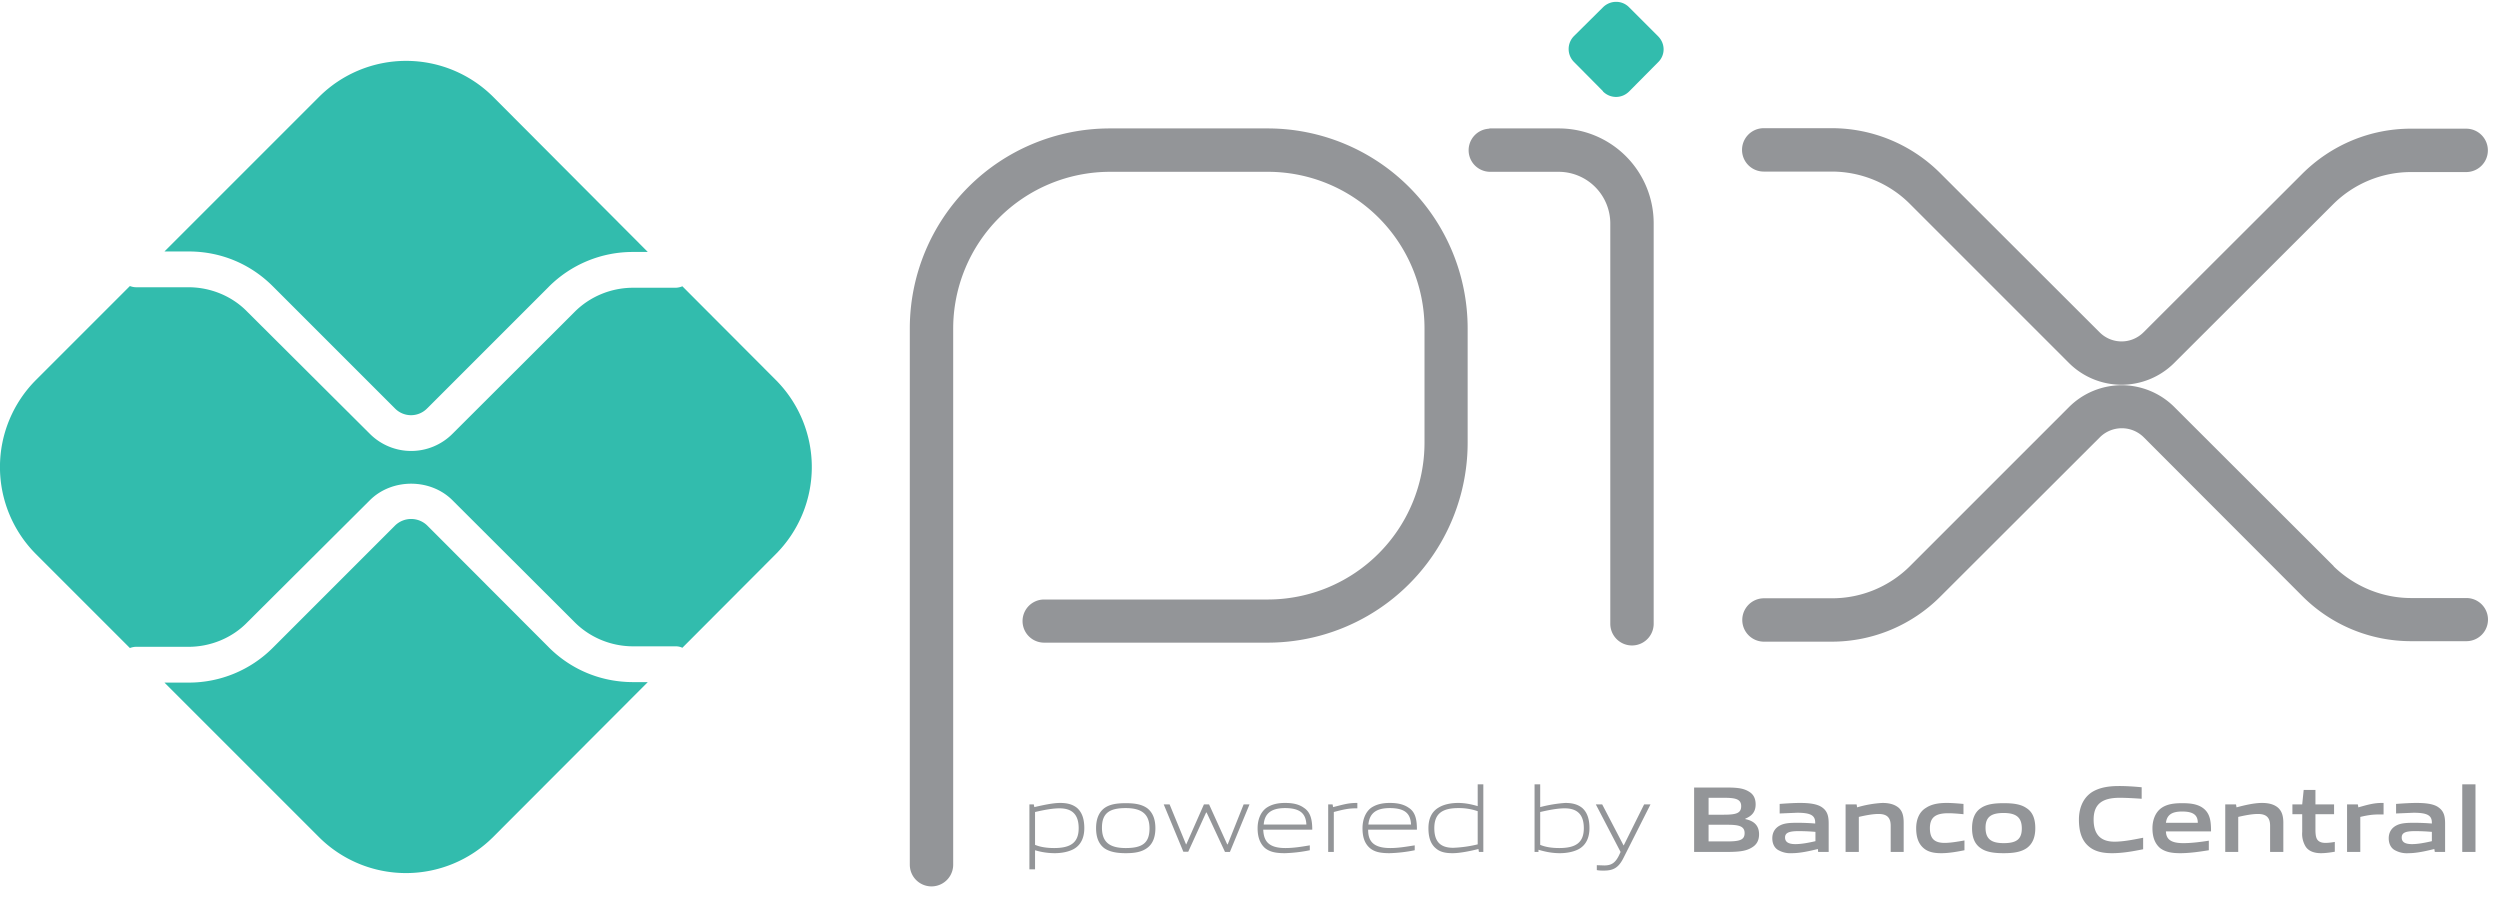 <?xml version="1.0" encoding="UTF-8"?><svg width="102" height="37" viewBox="0 0 102 37" fill="none" xmlns="http://www.w3.org/2000/svg"><path d="M65.4 3.72l-1.18-1.19a.75.75 0 010-1.06L65.4.3c.3-.3.78-.3 1.07 0l1.18 1.18c.3.3.3.77 0 1.06l-1.18 1.19c-.3.3-.77.3-1.07 0" fill="#32BCAD"/><path fill-rule="evenodd" clip-rule="evenodd" d="M45.29 6.85a6.56 6.56 0 00-6.56 6.56v21.87a.72.72 0 11-1.45 0V13.4a8 8 0 018-8h6.46a8 8 0 017.98 8v4.66a8 8 0 01-8 8H42.6a.72.72 0 110-1.44h9.12a6.56 6.56 0 006.56-6.56V13.4a6.55 6.55 0 00-6.54-6.55H45.3zM60.08 6.13c0-.4.33-.72.73-.72h2.8a3.71 3.71 0 013.7 3.7v16.34a.72.72 0 01-1.44 0V9.12a2.27 2.27 0 00-2.27-2.27h-2.8a.72.72 0 01-.72-.72zM71.24 6.11c0-.4.33-.72.73-.72h2.77a6.1 6.1 0 014.32 1.79l6.5 6.5c.56.55 1.46.55 2.02 0l6.47-6.48a6.11 6.11 0 014.32-1.79h2.26a.72.72 0 010 1.45h-2.26c-1.23 0-2.42.5-3.3 1.37L88.6 14.7a2.88 2.88 0 01-4.07 0l-6.49-6.5a4.66 4.66 0 00-3.3-1.36h-2.77a.72.72 0 01-.73-.73z" fill="#939598"/><path fill-rule="evenodd" clip-rule="evenodd" d="M87.58 17.74a1.43 1.43 0 00-2.02 0l-6.5 6.5a6.1 6.1 0 01-4.32 1.79h-2.77a.72.72 0 010-1.45h2.77c1.24 0 2.43-.49 3.3-1.36l6.5-6.5a2.88 2.88 0 014.06 0l6.48 6.47a4.66 4.66 0 003.3 1.37h2.25a.72.72 0 010 1.44h-2.26a6.1 6.1 0 01-4.32-1.78l-6.47-6.48z" fill="#939598"/><path d="M45.29 6.85a6.56 6.56 0 00-6.56 6.56v21.87a.72.72 0 11-1.45 0V13.4a8 8 0 018-8h6.46a8 8 0 017.98 8v4.66a8 8 0 01-8 8H42.6a.72.72 0 110-1.44h9.12a6.56 6.56 0 006.56-6.56V13.4a6.55 6.55 0 00-6.54-6.55m-6.45 0h6.45m-6.45 0s0 0 0 0zm6.45 0s0 0 0 0zm32.8 9.86l-6.5 6.5a4.66 4.66 0 01-3.3 1.36h-2.77a.72.72 0 000 1.45h2.77a6.1 6.1 0 004.32-1.8l6.5-6.49a1.43 1.43 0 012.02 0l6.47 6.48A6.1 6.1 0 0098.37 26h2.26a.72.72 0 000-1.44h-2.26c-1.23 0-2.42-.5-3.3-1.37m-10.54-6.47s0 0 0 0zm0 0a2.88 2.88 0 014.07 0l6.48 6.47m0 0s0 0 0 0zM60.8 5.41a.72.72 0 100 1.44h2.8a2.27 2.27 0 012.26 2.27v16.33a.72.72 0 001.45 0V9.12A3.71 3.71 0 0063.6 5.4h-2.8zm11.16-.02a.72.72 0 000 1.45h2.77c1.24 0 2.43.49 3.3 1.36l6.5 6.5a2.88 2.88 0 004.06 0l6.48-6.47a4.66 4.66 0 013.3-1.37h2.25a.72.72 0 000-1.45h-2.26c-1.62 0-3.17.65-4.32 1.8l-6.47 6.46c-.56.56-1.46.56-2.02 0l-6.5-6.49a6.1 6.1 0 00-4.32-1.79h-2.77z" stroke="#939598" stroke-width=".32" stroke-miterlimit="10" stroke-linecap="round" stroke-linejoin="round"/><path d="M25.83 27.83c-1.3 0-2.52-.5-3.44-1.42l-4.96-4.97a.94.94 0 00-1.31 0l-4.99 4.99a4.84 4.84 0 01-3.44 1.42h-.98l6.3 6.3a5.03 5.03 0 007.11 0l6.31-6.32h-.6zM7.7 10.26c1.3 0 2.51.5 3.43 1.42l4.99 4.99c.36.36.94.36 1.3 0l4.97-4.97a4.84 4.84 0 013.44-1.42h.6l-6.3-6.32a5.03 5.03 0 00-7.12 0l-6.3 6.3h.98z" fill="#32BCAD"/><path d="M31.65 15.5l-3.81-3.82a.73.73 0 01-.27.06h-1.74c-.9 0-1.77.36-2.4 1l-4.97 4.96a2.38 2.38 0 01-3.37 0l-5-4.98c-.62-.64-1.5-1-2.4-1H5.56a.72.72 0 01-.26-.05L1.47 15.5a5.03 5.03 0 000 7.11l3.83 3.83a.72.72 0 01.26-.05h2.13c.9 0 1.78-.36 2.4-1l5-4.98c.9-.9 2.47-.9 3.37 0l4.97 4.96c.63.64 1.5 1 2.4 1h1.74c.1 0 .19.02.27.06l3.81-3.82a5.03 5.03 0 000-7.11" fill="#32BCAD"/><path d="M43.23 32.98c-.3 0-.65.07-1 .15v1.34c.24.1.52.13.78.13.67 0 1-.22 1-.81 0-.56-.27-.81-.78-.81zM42 35.47v-2.65h.18l.02.11c.31-.07.74-.17 1.05-.17.25 0 .49.04.69.2.23.2.3.5.3.83 0 .34-.11.67-.43.85-.22.12-.51.17-.78.17a2.8 2.8 0 01-.8-.12v.78H42zM45.93 32.97c-.67 0-.97.21-.97.8 0 .58.3.83.97.83.67 0 .97-.2.97-.8 0-.57-.3-.83-.97-.83zm.87 1.63c-.23.17-.53.21-.87.21-.35 0-.65-.05-.87-.2-.24-.18-.34-.46-.34-.82 0-.35.1-.64.34-.82.22-.16.52-.2.87-.2s.64.04.87.2c.24.18.34.47.34.82s-.1.64-.34.81zM49.98 34.76l-.75-1.61h-.02l-.73 1.6h-.2l-.8-1.93h.24l.67 1.63h.01l.72-1.63h.21l.74 1.63h.02l.65-1.63h.24l-.8 1.94h-.2zM52.43 32.97c-.62 0-.84.27-.87.67h1.74c-.02-.44-.25-.67-.87-.67zm0 1.84c-.38 0-.62-.05-.82-.21-.22-.2-.3-.48-.3-.81 0-.31.1-.64.36-.83.22-.15.48-.2.76-.2.25 0 .54.03.77.2.28.18.34.51.34.89h-2c.02.4.15.75.9.75.36 0 .7-.06 1-.11v.2a5.9 5.9 0 01-1.02.12M54.19 34.76v-1.94h.18l.02.11c.41-.1.6-.17.97-.17h.02v.22h-.05c-.3 0-.49.04-.91.15v1.63h-.23zM56.7 32.97c-.62 0-.83.27-.87.67h1.74c-.02-.44-.24-.67-.87-.67zm0 1.84c-.38 0-.62-.05-.81-.21-.23-.2-.3-.48-.3-.81 0-.31.1-.64.35-.83.22-.15.48-.2.76-.2.25 0 .54.03.78.2.28.18.33.51.33.89h-1.99c0 .4.14.75.9.75.35 0 .68-.06 1-.11v.2a5.9 5.9 0 01-1.03.12M60.3 33.1a2.33 2.33 0 00-.8-.13c-.66 0-.98.23-.98.82 0 .56.26.8.77.8a5 5 0 001-.14V33.1zm.04 1.66l-.02-.12c-.32.08-.75.17-1.05.17-.25 0-.5-.03-.69-.2-.23-.19-.3-.49-.3-.82 0-.35.11-.67.43-.85.22-.13.51-.18.78-.18s.53.05.8.13V32h.23v2.76h-.18zM63.84 32.98c-.3 0-.65.07-1 .15v1.34c.24.1.51.13.78.13.67 0 1-.22 1-.81 0-.56-.27-.81-.78-.81zm.58 1.66c-.22.12-.51.17-.78.17-.29 0-.57-.05-.87-.14v.09h-.16V32h.23v.93a5.5 5.5 0 011.02-.17c.25 0 .49.04.69.2.23.2.3.5.3.83 0 .34-.11.67-.43.85zM65.15 35.5v-.2l.3.01c.27 0 .44-.08.6-.4l.07-.15-1.01-1.94h.26l.87 1.67h.01l.83-1.67h.26L66.24 35c-.2.4-.41.52-.8.52-.1 0-.19 0-.29-.02M70.46 33.65h-.75v.68h.75c.52 0 .72-.06.72-.34 0-.3-.27-.34-.72-.34zm-.14-1.1h-.61v.69h.61c.52 0 .72-.06.72-.35 0-.3-.26-.34-.72-.34zm1.17 2.02c-.28.18-.61.19-1.22.19h-1.15v-2.63h1.12c.53 0 .85 0 1.12.17.19.11.27.29.27.52 0 .27-.12.46-.42.58v.02c.34.07.56.25.56.62 0 .25-.1.42-.28.53M74.07 33.94a8.1 8.1 0 00-.7-.03c-.4 0-.54.08-.54.26 0 .17.12.27.42.27.26 0 .56-.06.82-.12v-.38zm.11.82l-.01-.12c-.33.08-.72.17-1.06.17a1 1 0 01-.58-.14c-.15-.1-.22-.27-.22-.47 0-.22.1-.42.33-.53.2-.1.47-.1.72-.1.2 0 .48.01.7.03v-.04c0-.3-.2-.4-.74-.4l-.71.03v-.39c.27-.02.58-.04.83-.04.34 0 .69.03.9.18.23.16.27.38.27.67v1.15h-.43zM77.14 34.76v-1.07c0-.36-.18-.48-.5-.48-.24 0-.54.06-.8.12v1.43h-.54v-1.94h.45l.02.12a4.5 4.5 0 011.03-.18c.24 0 .48.04.67.2.15.14.2.33.2.61v1.19h-.53zM79.2 34.81c-.24 0-.51-.03-.71-.2-.24-.2-.31-.5-.31-.82 0-.31.1-.65.4-.83.24-.16.54-.2.85-.2.22 0 .44.02.68.04v.42c-.2-.02-.43-.04-.62-.04-.51 0-.75.16-.75.61 0 .42.18.6.6.6.24 0 .53-.05.81-.1v.4c-.3.06-.63.12-.94.12M81.75 33.17c-.51 0-.74.16-.74.6 0 .45.22.63.74.63.51 0 .74-.15.74-.6 0-.44-.22-.63-.74-.63zm.93 1.44c-.24.16-.55.2-.93.2s-.7-.04-.93-.2c-.27-.18-.36-.47-.36-.82s.1-.65.36-.82c.23-.16.55-.2.93-.2.39 0 .7.04.93.2.27.17.36.47.36.82s-.1.64-.36.82zM86.17 34.81c-.33 0-.68-.05-.94-.27-.32-.26-.41-.67-.41-1.1 0-.39.12-.85.53-1.12.32-.2.71-.25 1.11-.25.3 0 .6.02.92.05v.47c-.28-.02-.62-.04-.9-.04-.74 0-1.06.28-1.06.89 0 .62.3.9.85.9.36 0 .76-.08 1.17-.16v.47c-.4.08-.83.16-1.27.16M89.03 33.11c-.45 0-.62.16-.66.46h1.3c0-.32-.19-.46-.64-.46zm-.08 1.7c-.32 0-.6-.04-.82-.21-.23-.2-.31-.48-.31-.81 0-.3.1-.63.36-.82.24-.17.54-.2.85-.2.28 0 .6.02.84.19.31.22.34.56.34.96h-1.84c.01.3.17.48.71.48.34 0 .72-.05 1.04-.1v.39c-.38.06-.78.12-1.17.12M92.62 34.76v-1.07c0-.36-.18-.48-.5-.48-.24 0-.54.06-.8.12v1.43h-.53v-1.94h.44l.02.12c.34-.09.72-.18 1.04-.18.23 0 .48.04.66.2.15.14.21.33.21.61v1.19h-.54zM94.7 34.81c-.26 0-.5-.07-.63-.27a1 1 0 01-.14-.6v-.72h-.4v-.4h.4l.06-.59h.48v.59h.76v.4h-.76v.62c0 .15.01.28.05.37.06.13.19.18.36.18.12 0 .28-.02.38-.04v.4c-.17.03-.38.06-.56.06M95.76 34.76v-1.94h.44l.02.12c.36-.1.62-.18.96-.18h.07v.47h-.19c-.26 0-.46.03-.76.1v1.43h-.54zM99.22 33.94a8.1 8.1 0 00-.7-.03c-.4 0-.53.08-.53.26 0 .17.11.27.42.27.25 0 .55-.06.81-.12v-.38zm.12.82l-.02-.12c-.33.08-.71.17-1.05.17a1 1 0 01-.59-.14c-.15-.1-.22-.27-.22-.47 0-.22.1-.42.33-.53.2-.1.48-.1.73-.1.2 0 .47.01.7.03v-.04c0-.3-.2-.4-.75-.4l-.71.03v-.39c.27-.02.58-.04.83-.04.34 0 .7.03.9.18.23.16.27.38.27.67v1.15h-.42zM100.46 32h.54v2.76h-.54V32z" fill="#939598"/></svg>
